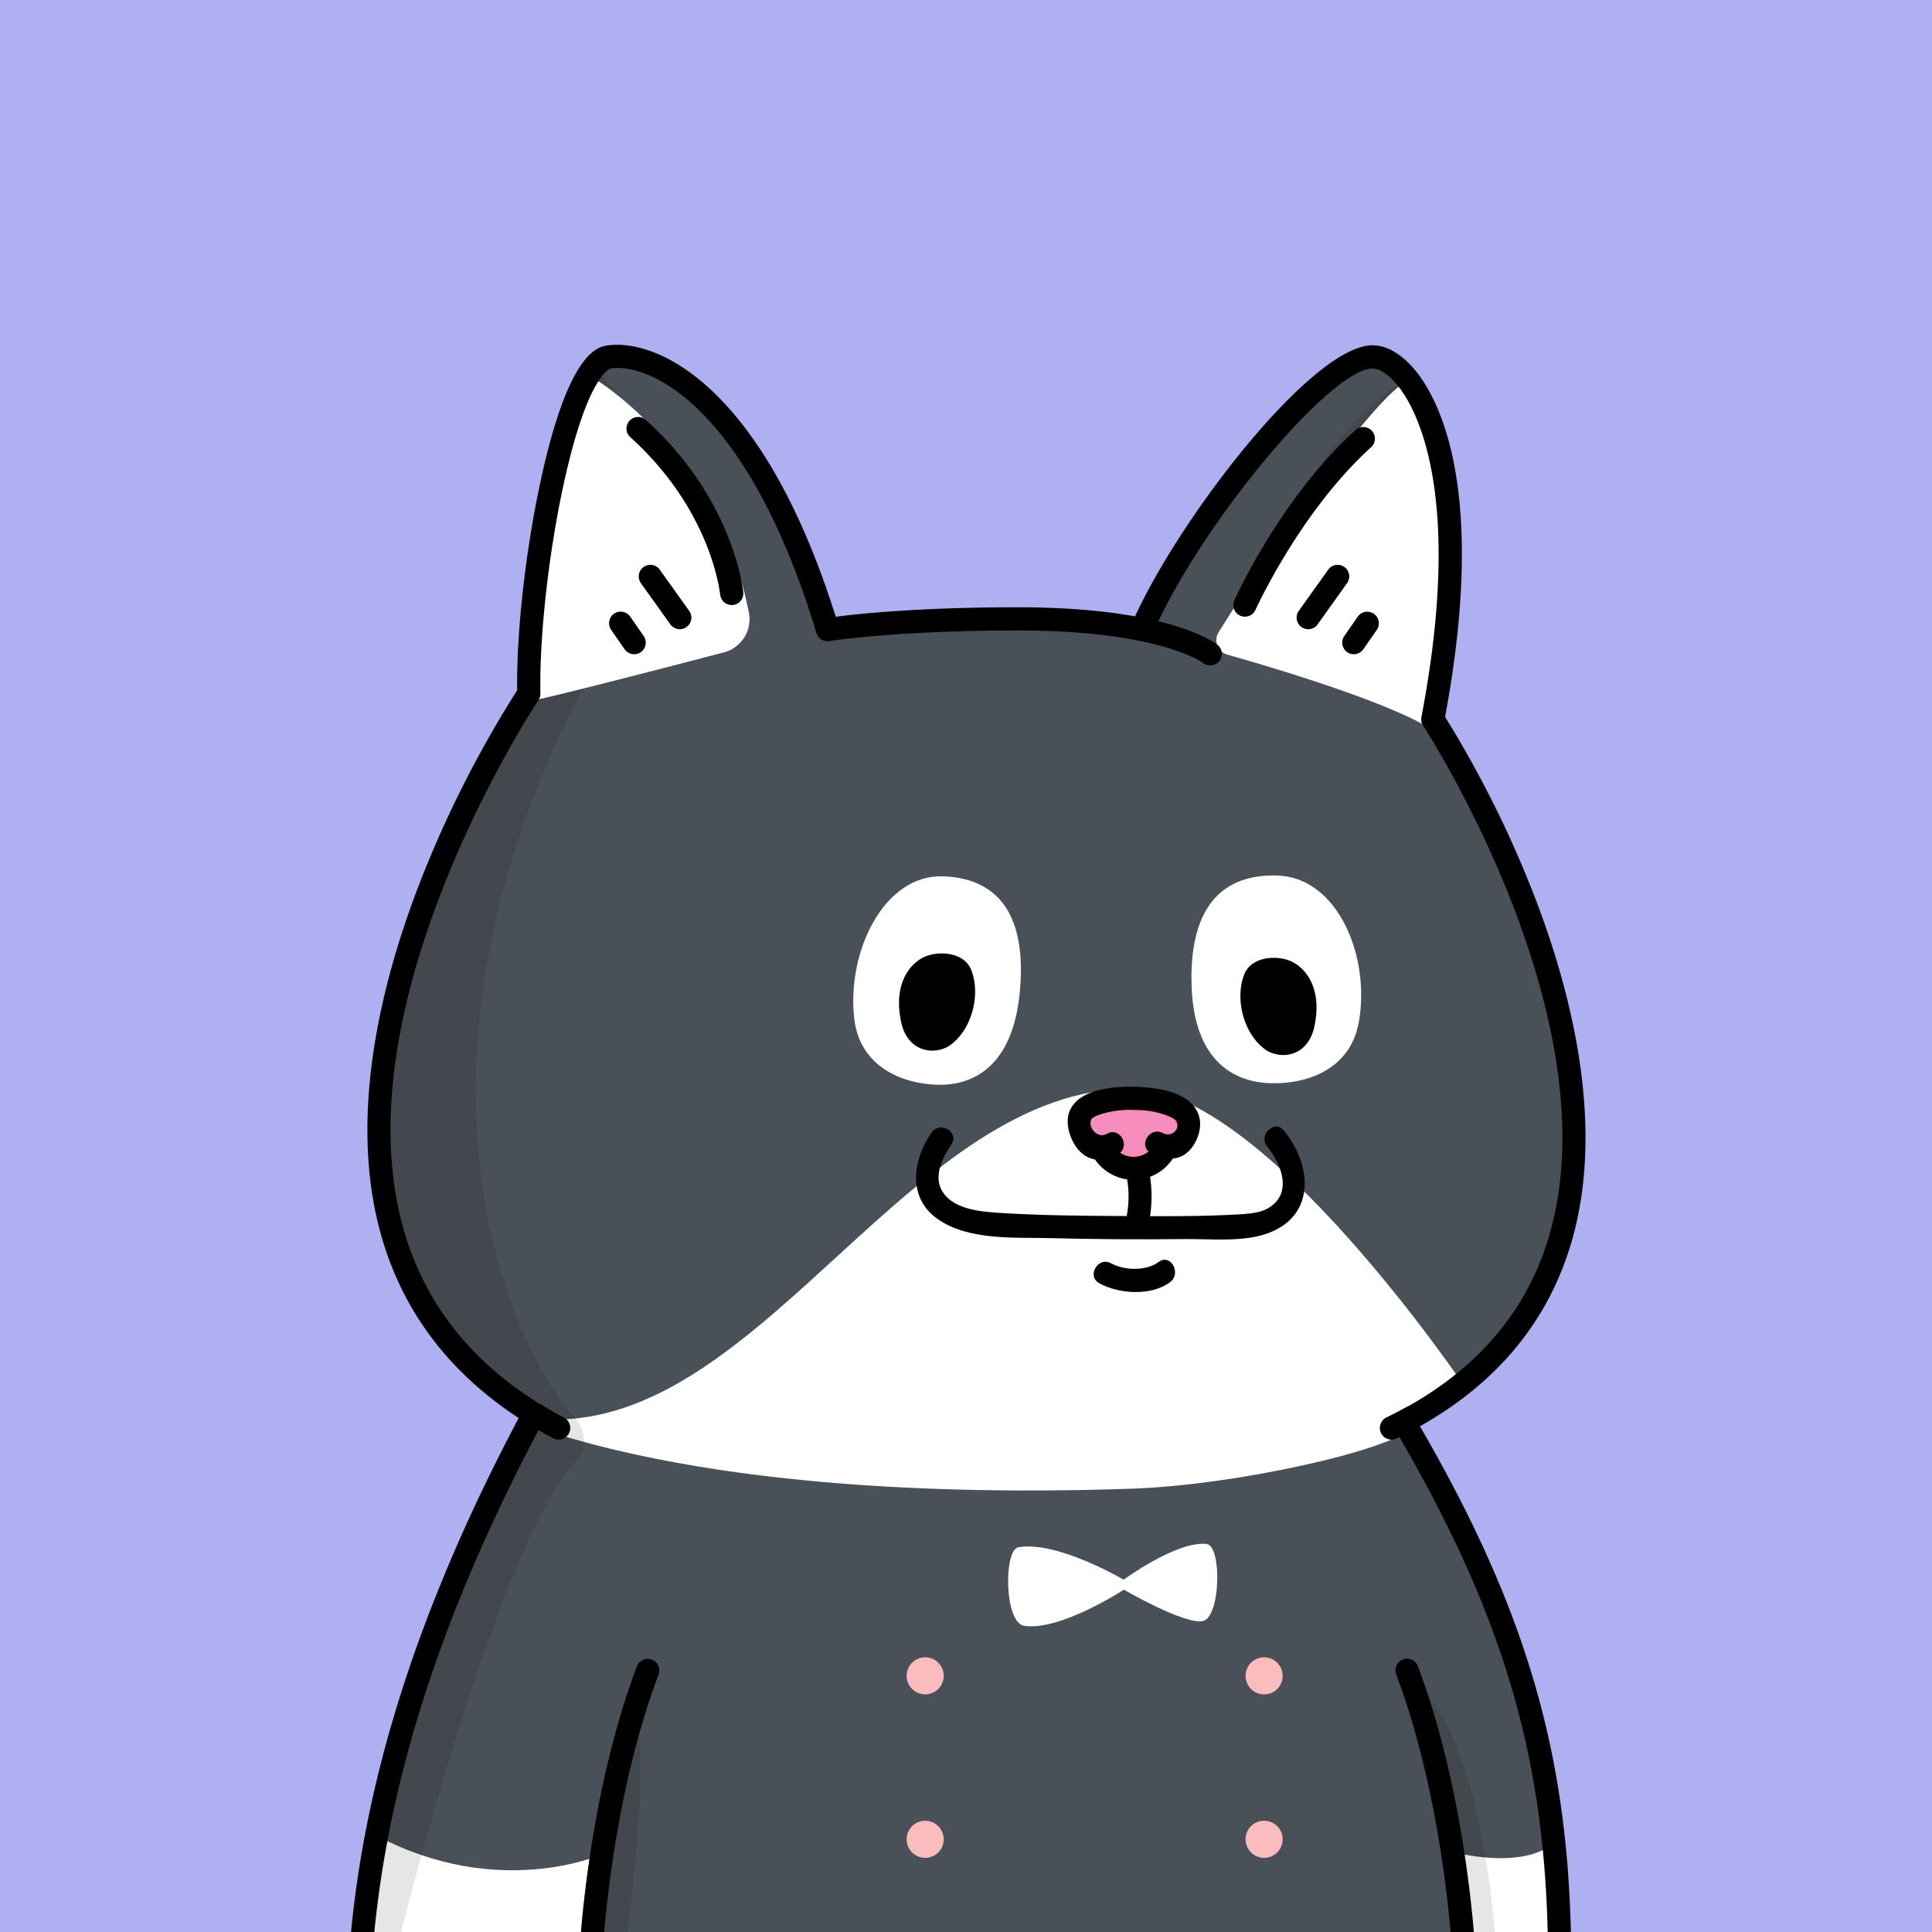 <svg xmlns="http://www.w3.org/2000/svg" viewBox="0 0 500 500"><path d="M0 0h500v500H0z" style="fill:#afb0f2"/><path d="M352.801 93.16c-27.225 7.863-55.704 67.692-56.33 69.058-6.338-.974-46.973-8.672-81.468.99-9.411-38.761-43.085-81.878-59.55-69.348-13.61 10.355-19.49 75.68-19.154 87.11-9.413 12.103-47.072 86.243-36.996 130.933 5.39 23.901 26.284 50.225 39.395 54.595 0 0 132.78 41.344 225.417 2.09 36.698-19.296 43.744-56.564 44.17-71.469.661-23.126-11.893-72.022-36.877-110.151 7.21-30.959 5.777-100.848-18.607-93.807" style="fill:#fff"/><path d="M137.657 179.84c-.907-40.33 10.844-84.97 17.741-86.654 25.725-6.282 54.535 43.532 58.63 68.502 32.602-3.588 81.726-.062 81.726-.062s27.943-58.255 56.773-68.74c9.871-3.589 20.147 14.126 22.442 31.504s-3.721 61.077-3.721 61.077 74.998 110.865 8.054 173.752c0 0-52.064-77.51-86.327-77.51-56.712 0-94.402 84.593-148.313 85.653 0 0-100.754-36.544-7.005-187.523" style="fill:#495057"/><path d="M326.24 169.212c12.19 3.468 32.606 10.202 42.94 18.836 0 0 15.453-55.177-4.438-90.369-22.289 12.8-32.83 40.883-43.366 59.824a8.088 8.088 0 0 0 4.863 11.709M136.912 365.828c-.207.377 3.615 3.172 3.615 3.172h9.664a11.2 11.2 0 0 0-2.276-3.177c-9.783-9.62-52.018-81.096 2.715-187.413 1.225-2.38 23.815-7.49 38.409-10.303 5.974-1.153 3.35-8.774 1.45-14.554-11.277-34.309-36.417-57.998-36.417-57.998-15.078 17.884-17.681 82.098-17.659 83.523-2.816 5.544-84.33 130.546.5 186.75" style="opacity:.1"/><path d="M368.965 187.849s14.693-54.007-5.198-89.199c-12.817 9.003-39.749 51.15-48.388 64.977a3.877 3.877 0 0 0 2.237 5.784c11.326 3.207 39.039 11.432 51.35 18.438M193 154.816c.286 1.229.553 2.46.796 3.642a8.88 8.88 0 0 1-6.46 10.382c-16.158 4.223-51.21 13.315-50.863 12.63-.022-1.366 2.503-63.608 15.921-84.179.784-.198 31.528 18.546 40.606 57.525" style="fill:#fff"/><path d="M360.116 372.579a3 3 0 0 1-1.31-5.701c22.327-10.812 36.611-27.053 42.458-48.271 15.5-56.258-32.472-130.07-32.958-130.809a3 3 0 0 1-.44-2.211c11.3-59.272-1.985-80.84-6.325-86.038-2.595-3.107-4.963-4.216-6.343-4.188-10.627.096-43.025 38.624-55.914 66.493a3 3 0 1 1-5.446-2.519c12.146-26.263 45.825-69.834 61.306-69.974h.079c3.63 0 7.506 2.25 10.923 6.342 6.07 7.27 18.913 30.532 7.836 89.827a280.3 280.3 0 0 1 22.306 44.307c9.604 24.181 19.268 59.488 10.76 90.363-6.325 22.958-21.676 40.48-45.627 52.078a3 3 0 0 1-1.305.3"/><path d="M144.575 372.579a3 3 0 0 1-1.397-.348c-23.972-12.643-39.175-31.145-45.186-54.99-8.103-32.142 2.257-68.382 12.375-93.124a287.4 287.4 0 0 1 23.478-45.475c-.202-14.762 2.106-35.648 5.939-53.574 7.34-34.33 15.035-35.347 17.563-35.681 13.273-1.755 40.418 11.17 58.935 70.236 5.88-.774 21.613-2.458 47.14-2.461h.027c39.178 0 51.138 9.312 51.63 9.708a3 3 0 0 1-3.748 4.686c-.235-.175-11.55-8.394-47.882-8.394h-.026c-31.862.003-48.593 2.727-48.759 2.755a3 3 0 0 1-3.365-2.09c-17.396-57.437-42.39-69.917-53.166-68.492-.06.008-6.1 1.142-12.482 30.988-3.767 17.62-6.094 38.97-5.79 53.13a3 3 0 0 1-.51 1.737c-.505.753-50.34 75.92-35.538 134.598 5.58 22.118 19.766 39.323 42.164 51.136a3 3 0 0 1-1.402 5.655"/><path d="M164.12 169.311a3 3 0 0 1-2.465-1.288l-3.473-4.996a3 3 0 1 1 4.926-3.425l3.474 4.997a3 3 0 0 1-2.461 4.712M175.925 162.838a3 3 0 0 1-2.444-1.256l-7.615-10.663a3 3 0 0 1 4.883-3.487l7.615 10.662a3 3 0 0 1-2.439 4.744M189.37 156.587a3 3 0 0 1-2.972-2.625c-.47-3.729-3.8-23.22-23.256-40.8a3 3 0 1 1 4.023-4.451c21.027 19 24.67 40.403 25.186 44.5a2.997 2.997 0 0 1-2.601 3.352 3 3 0 0 1-.38.024M322.178 159.599a3 3 0 0 1-2.734-4.232c.488-1.083 12.163-26.713 31.375-44.073a3 3 0 1 1 4.023 4.452c-18.26 16.5-29.813 41.832-29.927 42.086a3 3 0 0 1-2.737 1.767M350.367 169.311a3 3 0 0 1-2.46-4.712l3.473-4.997a3 3 0 1 1 4.927 3.425l-3.474 4.997a3 3 0 0 1-2.466 1.287M338.563 162.838a3 3 0 0 1-2.439-4.744l7.616-10.662a3 3 0 0 1 4.883 3.487l-7.616 10.663a3 3 0 0 1-2.444 1.256"/><path d="M138.698 368c-22.643 34.631-42.112 104.831-45.42 132h310.235c.44-12.683-.451-65.798-39.398-132Z" style="fill:#fff"/><path d="M402.442 476.6c-7.703-50.91-27.759-94.004-37.585-106.686-6.066 5.525-44.764 14.437-72.052 15.363-31.926 1.082-101.539 1.724-153.68-15.736-13.858-4.64-41.592 105.569-41.592 105.569 31.506 16.628 57.943 4.89 57.943 4.89l-1.781 20H378.33l-1.321-20.433c19.779 4.221 25.432-2.967 25.432-2.967m-91.145-57.076c-4.696 1.01-20.435-8.112-20.435-8.112s-16.49 10.779-25.81 9.345c-5.182-.797-5.322-19.68-1.502-20.33 10.146-1.727 27.243 8.393 27.243 8.393s13.647-10.017 21.424-9.255c4.083.4 3.696 18.965-.92 19.96" style="fill:#495057"/><path d="M244.236 433.707a4.799 4.799 0 1 1-4.798-4.799 4.8 4.8 0 0 1 4.798 4.799m82.916-4.799a4.799 4.799 0 1 0 4.799 4.799 4.8 4.8 0 0 0-4.799-4.799m-87.714 42.3a4.799 4.799 0 1 0 4.798 4.798 4.8 4.8 0 0 0-4.798-4.799m87.714 0a4.799 4.799 0 1 0 4.799 4.798 4.8 4.8 0 0 0-4.799-4.799" style="fill:#fabcbd"/><path d="M403.536 503a3 3 0 0 1-2.997-2.93c-1.08-46.724-12.01-82.951-38.98-129.21a3 3 0 0 1 5.184-3.022c27.53 47.22 38.689 84.256 39.794 132.093a3 3 0 0 1-2.93 3.068ZM93.87 503a3 3 0 0 1-.295-.014 3 3 0 0 1-2.695-3.276c4.079-41.96 18.31-85.467 43.505-133.005a3 3 0 0 1 5.302 2.81c-24.822 46.832-38.833 89.61-42.835 130.775a3 3 0 0 1-2.983 2.71M153.359 503q-.127 0-.255-.01a3 3 0 0 1-2.738-3.241c.982-11.68 4.358-41.737 14.456-68.498a3 3 0 1 1 5.614 2.118c-9.832 26.055-13.13 55.452-14.091 66.882a3 3 0 0 1-2.986 2.75M378.411 503a3 3 0 0 1-2.986-2.747c-.969-11.458-4.281-40.913-14.08-66.884a3 3 0 1 1 5.613-2.118c10.066 26.676 13.456 56.788 14.446 68.496a3 3 0 0 1-2.737 3.242q-.128.011-.256.011"/><path d="M144.575 372.578a3 3 0 0 1-1.397-.347 101 101 0 0 1-6.157-3.538 3 3 0 0 1 3.165-5.098 95 95 0 0 0 5.791 3.33 3 3 0 0 1-1.402 5.653M360.116 372.579a3 3 0 0 1-1.31-5.701 112 112 0 0 0 4.793-2.513 3 3 0 0 1 2.93 5.235c-1.3.728-3.622 1.958-5.108 2.678a3 3 0 0 1-1.305.3"/><path d="M364.033 435.42s12.509 23.554 14.218 64.58h8.607c-2.147-25.285-8.168-51.742-18.243-62.046ZM152.887 500h9.47s5.255-39.065 2.747-52.973C164.076 441.328 152.887 500 152.887 500M93.907 500h9.91s25.345-101.997 45.612-122.19c2.158-2.15 2.382-6.273.215-9.81h-13.913c-29.391 54.512-40.487 117.95-41.824 132" style="opacity:.1"/><path d="M307.36 292.162c-2.121 3.48-6.468 8.258-13.882 8.258a14.16 14.16 0 0 1-12.969-8.258c-1.81-3.91 6.01-7.801 13.426-7.801s15.668 4.123 13.425 7.801" style="fill:#f68cbc"/><path d="M286.424 293.444c-2.316 1.394-5.016-1.703-3.984-3.74.35-.692 1.797-1.099 2.442-1.333a24.5 24.5 0 0 1 8.872-1.098 22.8 22.8 0 0 1 8.337 1.459c.663.284 2.08.81 2.402 1.566.944 2.216-1.488 4.061-3.575 2.949-3.404-1.814-6.48 3.339-3.068 5.157 3.613 1.925 7.6 2.275 10.43-1.181 1.914-2.34 2.97-6.029 1.839-8.929-2.298-5.888-10.92-6.887-16.318-7.021-5.21-.13-14.009.386-16.77 5.807-1.525 2.996-.378 7.05 1.432 9.663 2.758 3.982 6.984 4.292 10.95 1.905 3.302-1.988.332-7.203-2.989-5.204"/><path d="M282.89 299.304a12.12 12.12 0 0 0 21.057-.18c1.886-3.372-3.27-6.443-5.157-3.069a6.06 6.06 0 0 1-10.695.26c-1.991-3.3-7.206-.33-5.204 2.989"/><path d="M351.646 264.588c3.096-17.188-5.544-37.528-21.028-38.004-17.263-.532-22.812 12.03-22.229 28.68.682 19.463 11.088 24.763 20.308 25.071s20.716-3.35 22.949-15.747M221.06 263.507c-1.931-17.406 7.801-37.221 22.956-36.714 16.895.566 21.516 13.498 19.889 30.13-1.903 19.444-12.404 24.089-21.43 23.81s-20.02-4.672-21.414-17.226" style="fill:#fff"/><path d="M322.07 252.043c-2.382 5.715-.717 14.734 5 19.289 3.8 3.028 11.352 2.547 13.098-5.715 1.94-9.177-1.653-14.322-5.24-16.432s-10.85-1.963-12.859 2.858M251.306 250.905c2.382 5.715.716 14.734-5 19.289-3.801 3.028-11.352 2.547-13.098-5.715-1.94-9.176 1.653-14.322 5.239-16.432s10.85-1.963 12.86 2.858M297.456 315.806a34.6 34.6 0 0 0-.204-13.439c-.782-3.779-6.58-2.227-5.798 1.55a26.8 26.8 0 0 1 .228 10.25c-.72 3.77 5.05 5.433 5.774 1.64"/><path d="M327.98 296.787c2.95 3.559 5.905 9.895 2.434 14.04-2.446 2.92-6.058 3.231-9.524 3.436-10.137.599-20.339.506-30.489.445-10.272-.061-20.577-.134-30.834-.763-4.994-.306-12.41-.684-15.523-5.353-2.654-3.98-.208-8.925 2.165-12.376 2.193-3.19-2.98-6.236-5.158-3.068-4.855 7.06-6.265 16.793 1.592 22.322 8.018 5.643 20.006 4.719 29.395 4.96q17.203.443 34.42.24c6.931-.083 15.683.931 22.271-1.733 11.953-4.833 10.62-17.802 3.527-26.36-2.467-2.977-6.726 1.254-4.275 4.21M284.506 332.107c5.064 2.81 13.494 3.35 18.318-.298 3.037-2.297.093-7.534-2.988-5.204-3.154 2.385-8.899 2.21-12.262.344-3.377-1.874-6.45 3.282-3.068 5.158"/></svg>